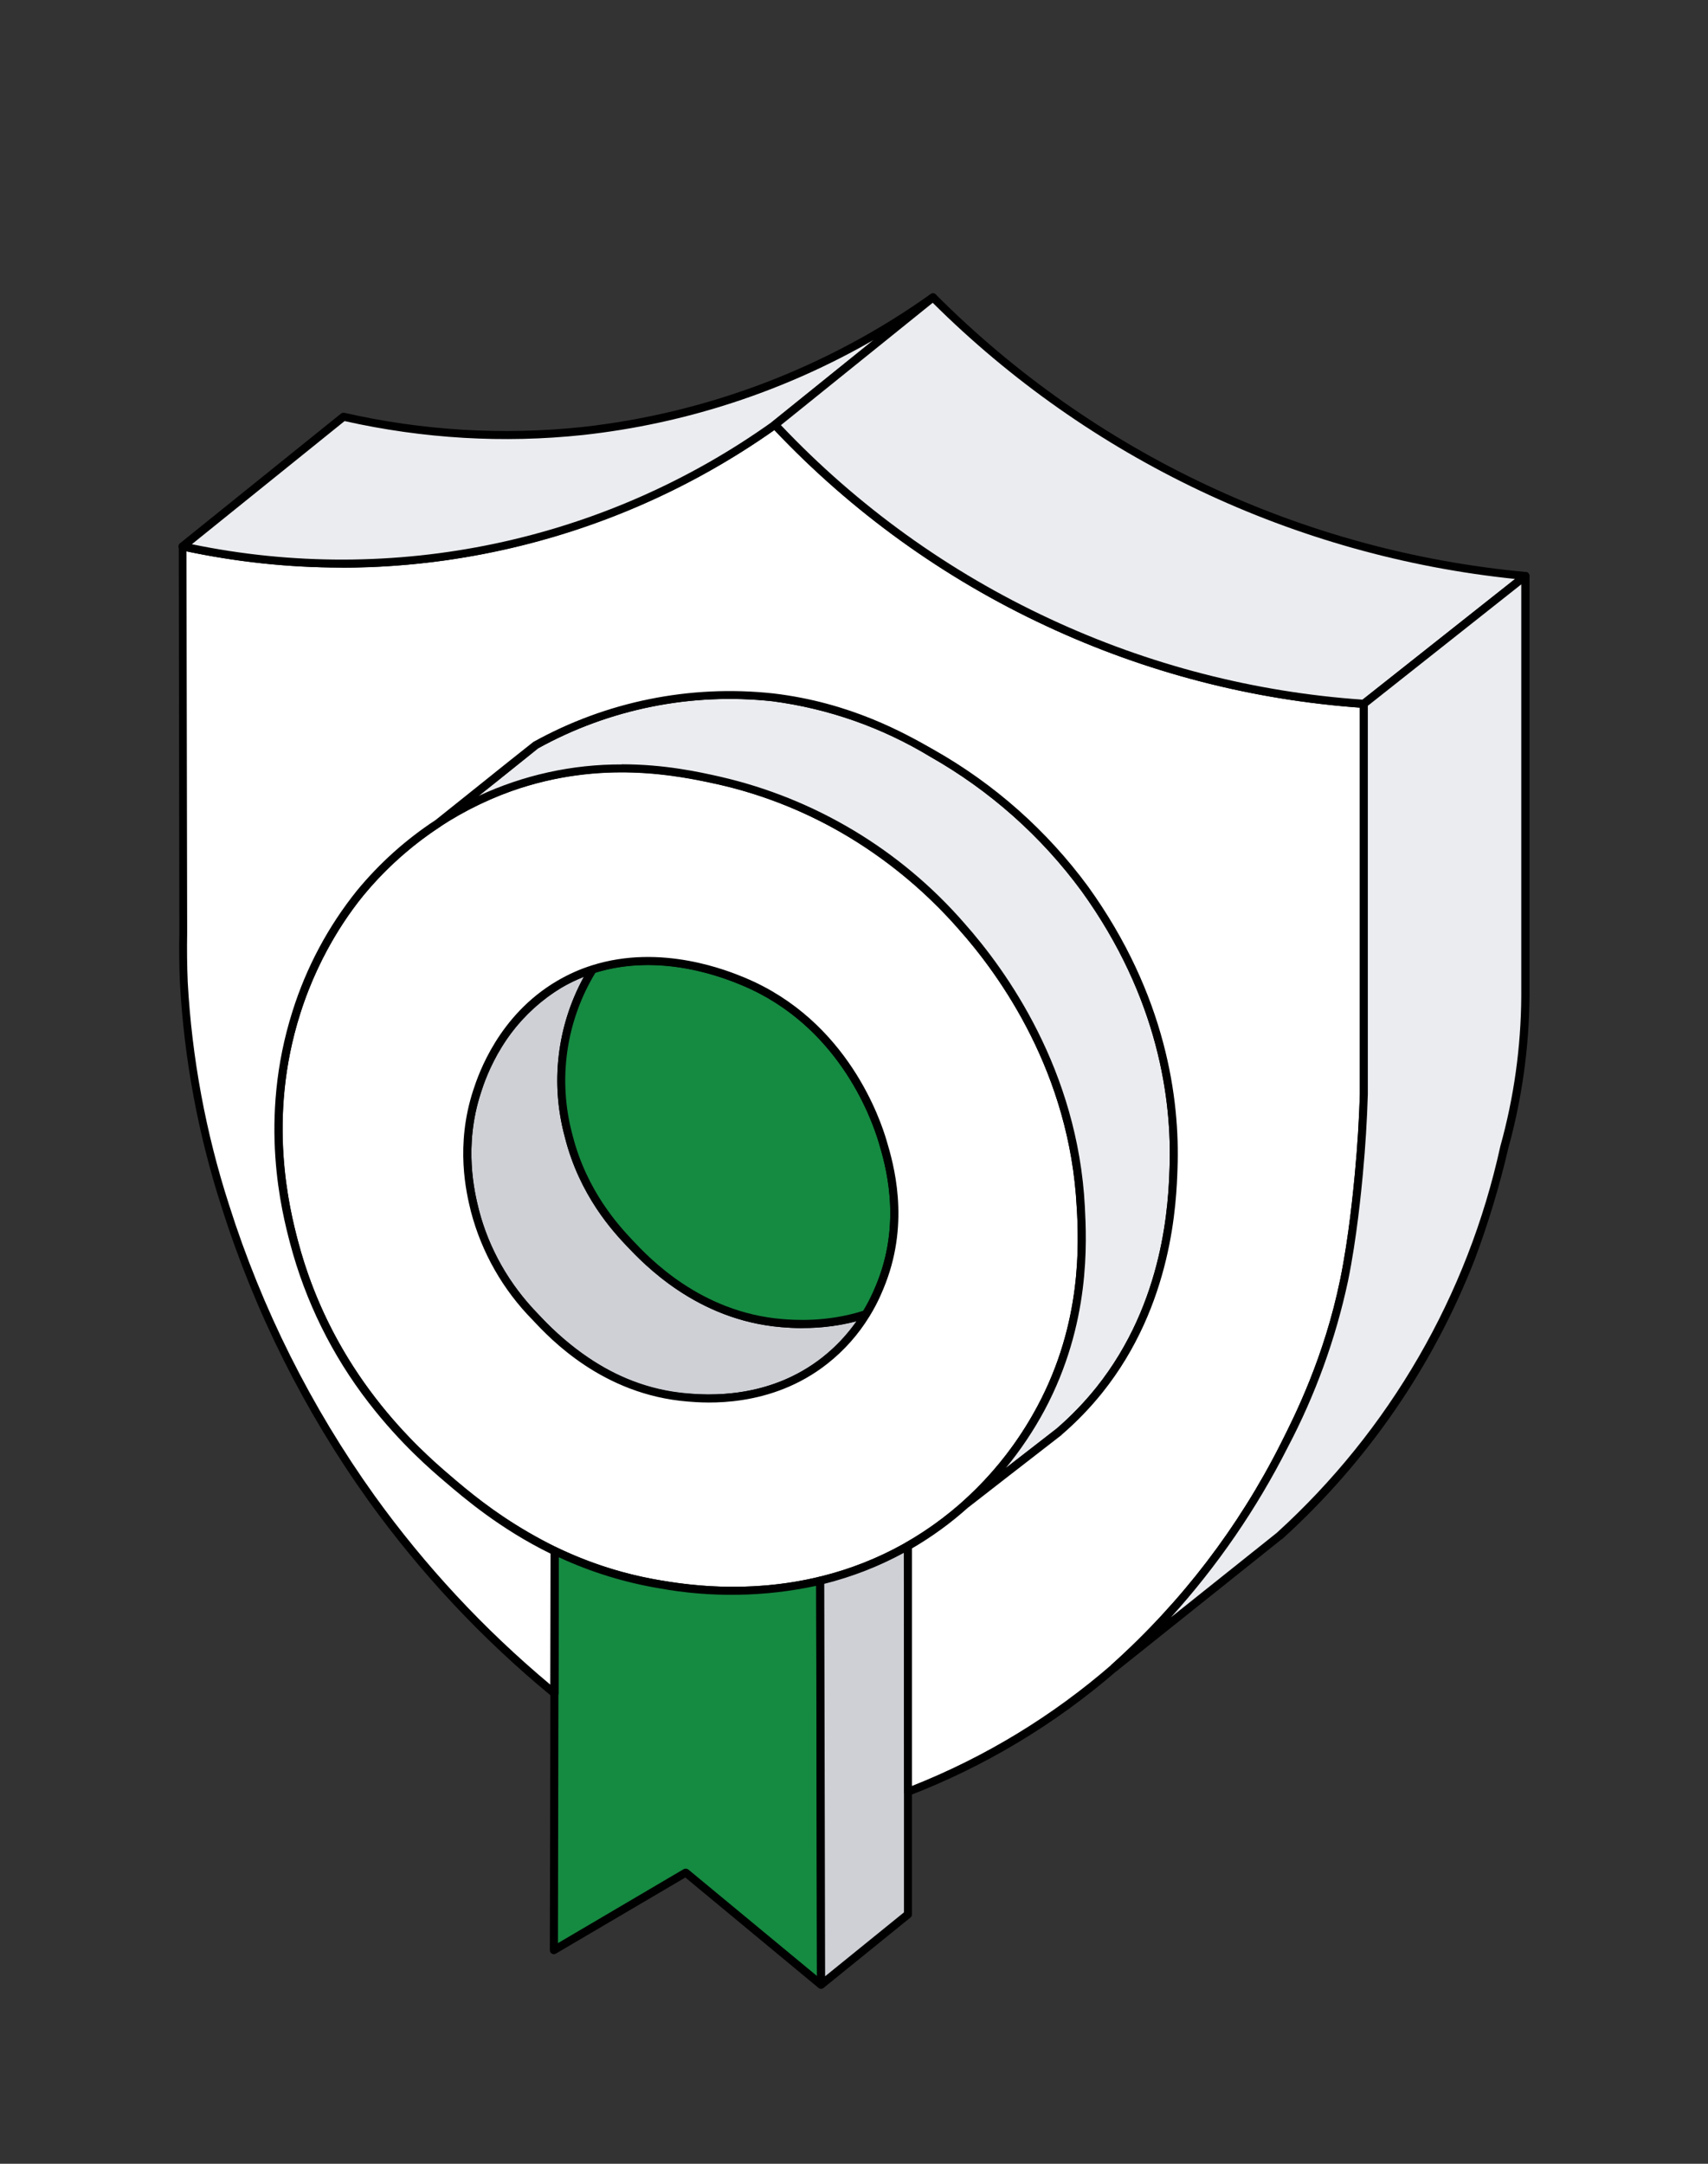 <svg width="120" height="152" viewBox="0 0 120 152" fill="none" xmlns="http://www.w3.org/2000/svg">
<rect x="0" y="0" width="120" height="152" fill="#333333" stroke="none"/>
<path d="M60.84 92.32C60.08 93.565 59.105 94.666 57.96 95.57C54.06 98.65 49.53 98.27 48.33 98.17C42.48 97.7 38.86 93.85 37.63 92.53C35.573 90.448 34.101 87.861 33.36 85.03C33.04 83.73 32.27 80.49 33.52 76.67C33.89 75.53 35.27 71.52 39.27 69.16C40.07 68.69 40.87 68.34 41.66 68.09C40.586 69.818 39.881 71.749 39.588 73.763C39.296 75.776 39.422 77.828 39.96 79.79C40.96 83.77 43.2 86.23 44.21 87.3C45.45 88.62 49.07 92.47 54.91 92.95C55.75 93.01 58.15 93.21 60.84 92.32Z" fill="#CED0D6"/>
<path d="M49.8 98.52C49.3 98.52 48.81 98.5 48.3 98.46C42.34 97.97 38.63 94.02 37.42 92.73C35.334 90.609 33.841 87.978 33.09 85.1C32.326 82.303 32.382 79.346 33.25 76.58C34.199 73.387 36.293 70.656 39.13 68.91C39.9 68.46 40.72 68.09 41.57 67.82C41.69 67.78 41.81 67.82 41.88 67.92C41.96 68.02 41.96 68.14 41.9 68.24C40.97 69.74 40.53 71.08 40.38 71.52C39.546 74.183 39.494 77.029 40.23 79.72C41.23 83.72 43.55 86.18 44.42 87.11C49.2 92.19 53.52 92.55 54.94 92.67C55.73 92.73 58.11 92.93 60.75 92.06C60.86 92.02 60.99 92.06 61.06 92.15C61.14 92.25 61.14 92.37 61.08 92.47C60.29 93.77 59.3 94.88 58.14 95.79C55.756 97.63 52.811 98.594 49.8 98.52ZM41.02 68.62C40.46 68.84 39.92 69.1 39.42 69.4C36.703 71.074 34.699 73.691 33.79 76.75C32.54 80.58 33.37 83.87 33.64 84.95C34.64 88.95 36.96 91.41 37.83 92.34C42.61 97.42 46.93 97.78 48.35 97.9C52.08 98.2 55.25 97.34 57.79 95.35C58.7 94.63 59.5 93.78 60.18 92.81C57.74 93.46 55.63 93.29 54.9 93.23C48.94 92.74 45.23 88.79 44 87.5C43.1 86.54 40.72 84 39.68 79.86C38.656 76.081 39.136 72.052 41.02 68.62Z" fill="black"/>
<path d="M61.96 90.03C61.79 90.47 61.46 91.33 60.84 92.33C58.14 93.21 55.74 93.01 54.92 92.95C49.07 92.47 45.45 88.62 44.22 87.3C42.164 85.218 40.691 82.631 39.95 79.8C39.411 77.836 39.283 75.782 39.576 73.767C39.869 71.752 40.575 69.819 41.65 68.09C46.47 66.56 51.12 68.49 52.21 68.94C59.38 71.92 61.63 78.9 62.01 80.18C62.51 81.84 63.61 85.72 61.96 90.03Z" fill="#158A41"/>
<path d="M56.38 93.3C55.71 93.3 55.19 93.25 54.89 93.23C48.94 92.73 45.23 88.79 44.01 87.5C43.11 86.54 40.71 84 39.68 79.86C39.138 77.86 39.013 75.77 39.312 73.719C39.612 71.669 40.329 69.702 41.42 67.94C41.456 67.885 41.508 67.843 41.57 67.82C43.81 67.11 47.5 66.68 52.32 68.68C59.25 71.56 61.7 78.15 62.28 80.1C62.73 81.61 63.94 85.64 62.22 90.13C62.07 90.52 61.72 91.42 61.08 92.47C61.046 92.526 60.993 92.569 60.93 92.59C59.18 93.17 57.55 93.29 56.38 93.29V93.3ZM41.84 68.32C40.81 70.011 40.136 71.893 39.857 73.853C39.578 75.813 39.702 77.809 40.22 79.72C41.22 83.7 43.55 86.17 44.42 87.1C45.6 88.36 49.2 92.18 54.94 92.66C55.72 92.72 58.05 92.91 60.65 92.08C61.23 91.11 61.55 90.28 61.69 89.92C63.34 85.61 62.18 81.72 61.74 80.25C61.17 78.36 58.8 71.98 52.1 69.2C47.5 67.29 44 67.65 41.84 68.32Z" fill="black"/>
<path d="M75.93 84.79C75.44 75.31 70.57 68.45 67.55 65.06C65.91 63.22 60.19 56.98 50.53 54.83C47.66 54.2 42.19 53.06 35.83 55.31C31.716 56.795 28.078 59.362 25.3 62.74C24.67 63.5 22.3 66.48 20.82 71.13C18.47 78.54 20.05 84.93 20.66 87.26C23.12 96.62 29.26 102.01 31.45 103.87C33.93 105.99 38.8 110.04 46.38 111.3C48.96 111.73 56.73 112.9 64.35 108.27C68.06 105.991 71.094 102.763 73.14 98.92C76.29 93.02 76.08 87.52 75.94 84.79H75.93ZM61.96 90.03C61.79 90.47 61.46 91.33 60.84 92.33C60.079 93.572 59.104 94.669 57.96 95.57C54.06 98.65 49.53 98.27 48.33 98.17C42.48 97.7 38.86 93.85 37.63 92.53C35.573 90.448 34.101 87.861 33.36 85.03C33.04 83.73 32.27 80.49 33.52 76.67C33.89 75.53 35.27 71.52 39.27 69.16C40.07 68.69 40.87 68.34 41.66 68.09C46.46 66.56 51.12 68.49 52.21 68.94C59.38 71.92 61.63 78.9 62.01 80.18C62.51 81.84 63.61 85.72 61.96 90.03Z" fill="white" stroke="black" stroke-width="0.57" stroke-linecap="round" stroke-linejoin="round"/>
<path d="M82.46 82.04C82.36 84.78 82.03 91.66 77.24 97.64C76.392 98.701 75.448 99.682 74.42 100.57L67.87 105.65C70.003 103.729 71.786 101.452 73.14 98.92C76.29 93.02 76.08 87.52 75.94 84.78C75.44 75.31 70.57 68.45 67.54 65.06C65.91 63.22 60.19 56.98 50.54 54.83C47.66 54.19 42.19 53.06 35.84 55.31C34.059 55.945 32.36 56.791 30.78 57.83L37.65 52.33C40.41 50.84 46.55 48.05 54.29 48.98C59.57 49.6 63.34 51.69 65.49 52.92C69.706 55.298 73.367 58.547 76.23 62.45C77.73 64.53 82.82 71.81 82.46 82.05V82.04Z" fill="#EBECEF"/>
<path d="M67.87 105.94C67.81 105.944 67.751 105.928 67.701 105.896C67.65 105.864 67.612 105.816 67.591 105.76C67.57 105.704 67.567 105.643 67.583 105.585C67.599 105.528 67.633 105.477 67.68 105.44C69.784 103.54 71.543 101.29 72.88 98.79C76.07 92.84 75.78 87.2 75.65 84.79C75.16 75.35 70.23 68.49 67.33 65.25C62.928 60.165 57.024 56.611 50.47 55.1C47.83 54.51 42.34 53.3 35.93 55.57C34.17 56.194 32.492 57.027 30.93 58.05C30.87 58.089 30.797 58.104 30.726 58.091C30.655 58.078 30.592 58.038 30.55 57.98C30.505 57.922 30.486 57.848 30.495 57.775C30.504 57.702 30.542 57.635 30.6 57.59L35.83 53.41L37.47 52.1C42.6 49.25 48.486 48.059 54.32 48.69C59.76 49.33 63.58 51.49 65.64 52.66C69.885 55.063 73.573 58.338 76.46 62.27C81.96 69.9 82.91 77.23 82.74 82.04C82.7 83.24 82.61 85.73 81.88 88.68C81.09 92.009 79.581 95.125 77.46 97.81C76.597 98.89 75.636 99.887 74.59 100.79L71.33 103.32L68.04 105.87C67.992 105.908 67.932 105.929 67.87 105.93V105.94ZM43.69 53.69C46.67 53.69 49.09 54.22 50.59 54.56C57.26 56.088 63.272 59.695 67.76 64.86C70.7 68.17 75.72 75.15 76.22 84.77C76.34 87.22 76.64 92.97 73.39 99.06C72.617 100.498 71.706 101.858 70.67 103.12L70.98 102.88L74.24 100.35C75.253 99.477 76.183 98.513 77.02 97.47C81.85 91.43 82.09 84.36 82.17 82.03C82.34 77.31 81.4 70.11 76 62.61C73.161 58.744 69.534 55.523 65.36 53.16C61.971 51.103 58.191 49.775 54.26 49.26C48.568 48.642 42.823 49.794 37.81 52.56L36.19 53.86C35.33 54.56 34.47 55.24 33.61 55.92C36.768 54.443 40.214 53.685 43.7 53.7L43.69 53.69Z" fill="black"/>
<path d="M57.68 139.42L48.18 131.55L38.9 137L38.96 108.95C41.06 109.96 43.53 110.83 46.37 111.3C48.17 111.6 52.54 112.27 57.62 111.04L57.67 139.42H57.68Z" fill="#158A41"/>
<path d="M57.68 139.7C57.615 139.701 57.552 139.68 57.5 139.64L48.15 131.89L39.05 137.24C39.007 137.265 38.959 137.278 38.91 137.278C38.861 137.278 38.813 137.265 38.77 137.24C38.728 137.216 38.693 137.181 38.668 137.139C38.644 137.097 38.63 137.049 38.63 137L38.69 108.95C38.69 108.88 38.72 108.8 38.77 108.75C38.86 108.67 38.99 108.65 39.09 108.69C41.43 109.82 43.89 110.6 46.43 111.02C47.9 111.27 52.39 112.02 57.56 110.77C57.601 110.761 57.644 110.761 57.685 110.769C57.727 110.778 57.766 110.795 57.8 110.82C57.87 110.87 57.9 110.95 57.9 111.04L57.97 139.42C57.97 139.458 57.962 139.495 57.948 139.53C57.933 139.564 57.912 139.595 57.885 139.622C57.857 139.648 57.825 139.668 57.79 139.682C57.755 139.695 57.718 139.701 57.68 139.7ZM48.18 131.27C48.24 131.27 48.31 131.29 48.36 131.33L57.4 138.81L57.35 111.4C53.727 112.179 49.986 112.24 46.34 111.58C43.889 111.171 41.504 110.435 39.25 109.39L39.2 136.5L48.04 131.3C48.08 131.28 48.14 131.27 48.18 131.27Z" fill="black"/>
<path d="M63.8 134.48L57.68 139.42L57.63 111.04C59.788 110.521 61.862 109.7 63.79 108.6V134.48H63.8Z" fill="#CED0D6"/>
<path d="M57.68 139.7C57.64 139.7 57.6 139.7 57.56 139.67C57.513 139.648 57.472 139.612 57.444 139.568C57.416 139.524 57.401 139.472 57.4 139.42L57.34 111.04C57.34 110.91 57.44 110.8 57.56 110.77C59.71 110.25 61.76 109.44 63.65 108.36C63.692 108.336 63.74 108.323 63.789 108.322C63.838 108.322 63.886 108.335 63.929 108.359C63.971 108.384 64.007 108.419 64.032 108.461C64.056 108.503 64.07 108.551 64.07 108.6V134.48C64.07 134.56 64.04 134.65 63.97 134.7L57.87 139.64C57.819 139.68 57.755 139.702 57.69 139.7H57.68ZM57.91 111.26L57.97 138.83L63.51 134.34V109.08C61.742 110.039 59.861 110.772 57.91 111.26Z" fill="black"/>
<path d="M73.66 43.73C66.431 40.36 59.912 35.642 54.45 29.83C47.53 34.741 39.533 37.92 31.13 39.1C25.035 39.933 18.841 39.689 12.83 38.38L12.88 65.5C12.86 66.36 12.85 67.57 12.92 69.01C12.98 70.53 13.31 76.68 15.83 84.71C18.155 92.045 21.617 98.969 26.09 105.23C29.765 110.338 34.087 114.946 38.95 118.94L38.97 108.95C36.249 107.602 33.72 105.897 31.45 103.88C29.25 102.01 23.12 96.62 20.66 87.26C20.06 84.93 18.46 78.54 20.82 71.13C21.776 68.08 23.291 65.234 25.29 62.74C26.19 61.66 27.99 59.66 30.78 57.83L37.65 52.33C40.41 50.84 46.55 48.06 54.29 48.98C59.57 49.61 63.34 51.7 65.49 52.92C69.706 55.298 73.367 58.547 76.23 62.45C77.73 64.53 82.81 71.81 82.46 82.05C82.36 84.78 82.03 91.65 77.24 97.65C76.392 98.708 75.448 99.685 74.42 100.57L67.88 105.65H67.87C66.619 106.776 65.251 107.764 63.79 108.6V125.88C69.096 123.828 74.005 120.871 78.3 117.14C83.218 112.732 87.264 107.441 90.23 101.54C91.33 99.35 93.33 95.32 94.43 89.92C95.215 85.614 95.676 81.255 95.81 76.88V49.44C88.14 48.913 80.632 46.981 73.66 43.74V43.73Z" fill="white"/>
<path d="M63.8 126.16C63.763 126.16 63.727 126.153 63.693 126.139C63.659 126.125 63.628 126.104 63.602 126.078C63.576 126.052 63.555 126.021 63.541 125.987C63.527 125.953 63.52 125.917 63.52 125.88L63.5 108.6C63.5 108.5 63.56 108.4 63.65 108.35C65.094 107.531 66.445 106.559 67.68 105.45V105.44L67.7 105.42L70.33 103.39L74.23 100.36C75.246 99.484 76.18 98.517 77.02 97.47C81.85 91.43 82.09 84.36 82.17 82.04C82.34 77.31 81.4 70.11 76 62.62C73.162 58.75 69.535 55.526 65.36 53.16C61.971 51.103 58.191 49.775 54.26 49.26C48.567 48.645 42.822 49.801 37.81 52.57L36.19 53.87L30.96 58.05L30.94 58.07C28.91 59.39 27.04 61.07 25.52 62.92C23.539 65.387 22.037 68.202 21.09 71.22C18.71 78.7 20.39 85.09 20.94 87.19C21.996 91.191 23.846 94.939 26.38 98.21C28.56 101.04 30.71 102.88 31.63 103.67C33.885 105.672 36.397 107.363 39.1 108.7C39.154 108.725 39.199 108.767 39.227 108.819C39.256 108.871 39.268 108.931 39.26 108.99L39.24 118.95C39.243 119.006 39.229 119.061 39.2 119.109C39.172 119.157 39.13 119.195 39.079 119.218C39.029 119.242 38.972 119.25 38.917 119.241C38.862 119.233 38.811 119.208 38.77 119.17C33.892 115.158 29.555 110.529 25.87 105.4C21.376 99.117 17.9 92.165 15.57 84.8C13.919 79.691 12.934 74.391 12.64 69.03C12.589 67.854 12.576 66.677 12.6 65.5L12.56 38.39C12.559 38.348 12.568 38.306 12.585 38.267C12.603 38.228 12.629 38.194 12.662 38.167C12.695 38.14 12.733 38.121 12.774 38.111C12.816 38.101 12.859 38.101 12.9 38.11C20.01 39.661 27.366 39.706 34.495 38.242C41.624 36.779 48.367 33.838 54.29 29.61C54.346 29.57 54.414 29.552 54.483 29.56C54.551 29.567 54.614 29.599 54.66 29.65C60.091 35.44 66.581 40.134 73.78 43.48C80.72 46.72 88.199 48.649 95.84 49.17C95.99 49.17 96.11 49.3 96.11 49.45V76.89C96.054 78.726 95.941 80.561 95.77 82.39V82.41C95.65 83.65 95.34 86.96 94.72 89.99C93.851 94.058 92.427 97.988 90.49 101.67C87.504 107.6 83.434 112.918 78.49 117.35C74.142 121.125 69.167 124.11 63.79 126.17L63.8 126.16ZM64.07 108.76V125.46C69.203 123.43 73.954 120.542 78.12 116.92C83.007 112.535 87.029 107.275 89.98 101.41C90.98 99.43 93.04 95.33 94.16 89.87C94.78 86.87 95.08 83.59 95.2 82.35V82.33C95.37 80.53 95.49 78.69 95.54 76.87V49.71C87.919 49.159 80.464 47.221 73.54 43.99C66.345 40.65 59.85 35.974 54.4 30.21C48.475 34.4 41.748 37.319 34.64 38.785C27.533 40.252 20.2 40.233 13.1 38.73L13.15 65.5C13.13 66.67 13.14 67.84 13.19 69C13.481 74.313 14.456 79.566 16.09 84.63C18.405 91.939 21.857 98.837 26.32 105.07C29.861 109.993 34.007 114.452 38.66 118.34L38.68 109.14C35.13 107.4 32.62 105.25 31.26 104.09C30.32 103.29 28.14 101.43 25.92 98.56C23.339 95.23 21.455 91.414 20.38 87.34C19.82 85.2 18.12 78.69 20.55 71.04C21.518 67.96 23.05 65.088 25.07 62.57C26.655 60.643 28.523 58.967 30.61 57.6L35.82 53.43L37.47 52.12C42.6 49.271 48.486 48.08 54.32 48.71C59.76 49.35 63.58 51.51 65.63 52.68C69.874 55.08 73.562 58.352 76.45 62.28C81.95 69.92 82.9 77.25 82.73 82.06C82.65 84.43 82.4 91.64 77.45 97.83C76.59 98.902 75.632 99.893 74.59 100.79V100.8L70.67 103.84L68.06 105.87L68.04 105.88C66.817 106.981 65.483 107.953 64.06 108.78V108.76H64.07Z" fill="black"/>
<path d="M65.55 20.89L54.45 29.83C47.53 34.741 39.533 37.92 31.13 39.1C25.035 39.933 18.841 39.689 12.83 38.38L24.13 29.28C28.23 30.2 34.04 31 40.91 30.28C49.79 29.297 58.272 26.061 65.55 20.88V20.89Z" fill="#EBECEF"/>
<path d="M24.02 39.87C20.26 39.87 16.5 39.47 12.77 38.66C12.716 38.651 12.666 38.626 12.626 38.588C12.586 38.551 12.558 38.503 12.546 38.45C12.533 38.396 12.536 38.34 12.555 38.289C12.573 38.238 12.606 38.193 12.65 38.16L23.95 29.06C23.984 29.031 24.025 29.011 24.068 29.001C24.111 28.99 24.157 28.99 24.2 29C29.667 30.247 35.303 30.585 40.88 30C49.709 29.025 58.142 25.81 65.38 20.66C65.51 20.57 65.68 20.6 65.78 20.72C65.87 20.84 65.85 21.02 65.73 21.11L54.63 30.05L54.61 30.07C47.652 35 39.615 38.193 31.17 39.38C28.79 39.71 26.41 39.88 24.02 39.88V39.87ZM13.48 38.23C20.508 39.685 27.76 39.67 34.781 38.186C41.803 36.703 48.441 33.783 54.28 29.61L61.38 23.88C55.103 27.498 48.142 29.773 40.94 30.56C35.37 31.15 29.74 30.82 24.21 29.58L13.48 38.23Z" fill="black"/>
<path d="M107.16 40.46L95.82 49.44C80.053 48.352 65.278 41.352 54.45 29.84L65.55 20.89C76.706 32.077 91.429 39.002 107.16 40.46Z" fill="#EBECEF"/>
<path d="M95.82 49.73H95.8C88.09 49.205 80.543 47.259 73.54 43.99C66.273 40.614 59.722 35.875 54.24 30.03C54.212 30.002 54.19 29.968 54.176 29.93C54.163 29.893 54.157 29.853 54.16 29.813C54.163 29.773 54.174 29.735 54.193 29.7C54.212 29.665 54.238 29.634 54.27 29.61L65.37 20.67C65.49 20.58 65.65 20.59 65.75 20.69C76.86 31.831 91.523 38.727 107.19 40.18C107.31 40.18 107.4 40.27 107.44 40.38C107.47 40.48 107.43 40.61 107.34 40.68L96 49.66C95.949 49.7 95.885 49.722 95.82 49.72V49.73ZM54.86 29.86C60.25 35.554 66.67 40.175 73.78 43.48C80.687 46.7 88.128 48.622 95.73 49.15L106.44 40.67C90.986 39.071 76.547 32.224 65.53 21.27L54.86 29.87V29.86Z" fill="black"/>
<path d="M107.16 40.46V70C107.138 73.576 106.644 77.133 105.69 80.58C105.081 83.207 104.302 85.793 103.36 88.32C100.446 95.798 95.831 102.495 89.88 107.88L78.3 117.12C83.218 112.712 87.265 107.421 90.23 101.52C91.33 99.34 93.33 95.31 94.43 89.92C95.06 86.88 95.37 83.52 95.48 82.34C95.69 80.12 95.78 78.24 95.82 76.87V49.44L107.16 40.46Z" fill="#EBECEF"/>
<path d="M78.3 117.42C78.24 117.424 78.181 117.408 78.131 117.376C78.081 117.344 78.042 117.296 78.021 117.24C77.999 117.184 77.997 117.123 78.013 117.065C78.029 117.008 78.063 116.957 78.11 116.92C83 112.536 87.026 107.275 89.98 101.41C90.98 99.43 93.04 95.33 94.16 89.87C94.77 86.87 95.08 83.58 95.2 82.35V82.33C95.37 80.53 95.48 78.69 95.54 76.87V49.44C95.54 49.36 95.58 49.28 95.64 49.22L107 40.24C107.08 40.17 107.2 40.16 107.3 40.2C107.4 40.25 107.46 40.35 107.46 40.46V70.01C107.428 73.61 106.927 77.19 105.97 80.66C105.357 83.297 104.575 85.893 103.63 88.43C100.705 95.952 96.07 102.69 90.09 108.11H90.07L78.49 117.36C78.438 117.4 78.375 117.421 78.31 117.42H78.3ZM96.1 49.58V76.88C96.044 78.716 95.931 80.551 95.76 82.38V82.4C95.64 83.64 95.33 86.95 94.71 89.98C93.841 94.049 92.418 97.978 90.48 101.66C88.288 105.991 85.527 110.01 82.27 113.61L89.7 107.68C97.629 100.477 103.12 90.985 105.41 80.52C106.365 77.094 106.859 73.556 106.88 70V41.05L96.1 49.58Z" fill="black"/>
</svg>
